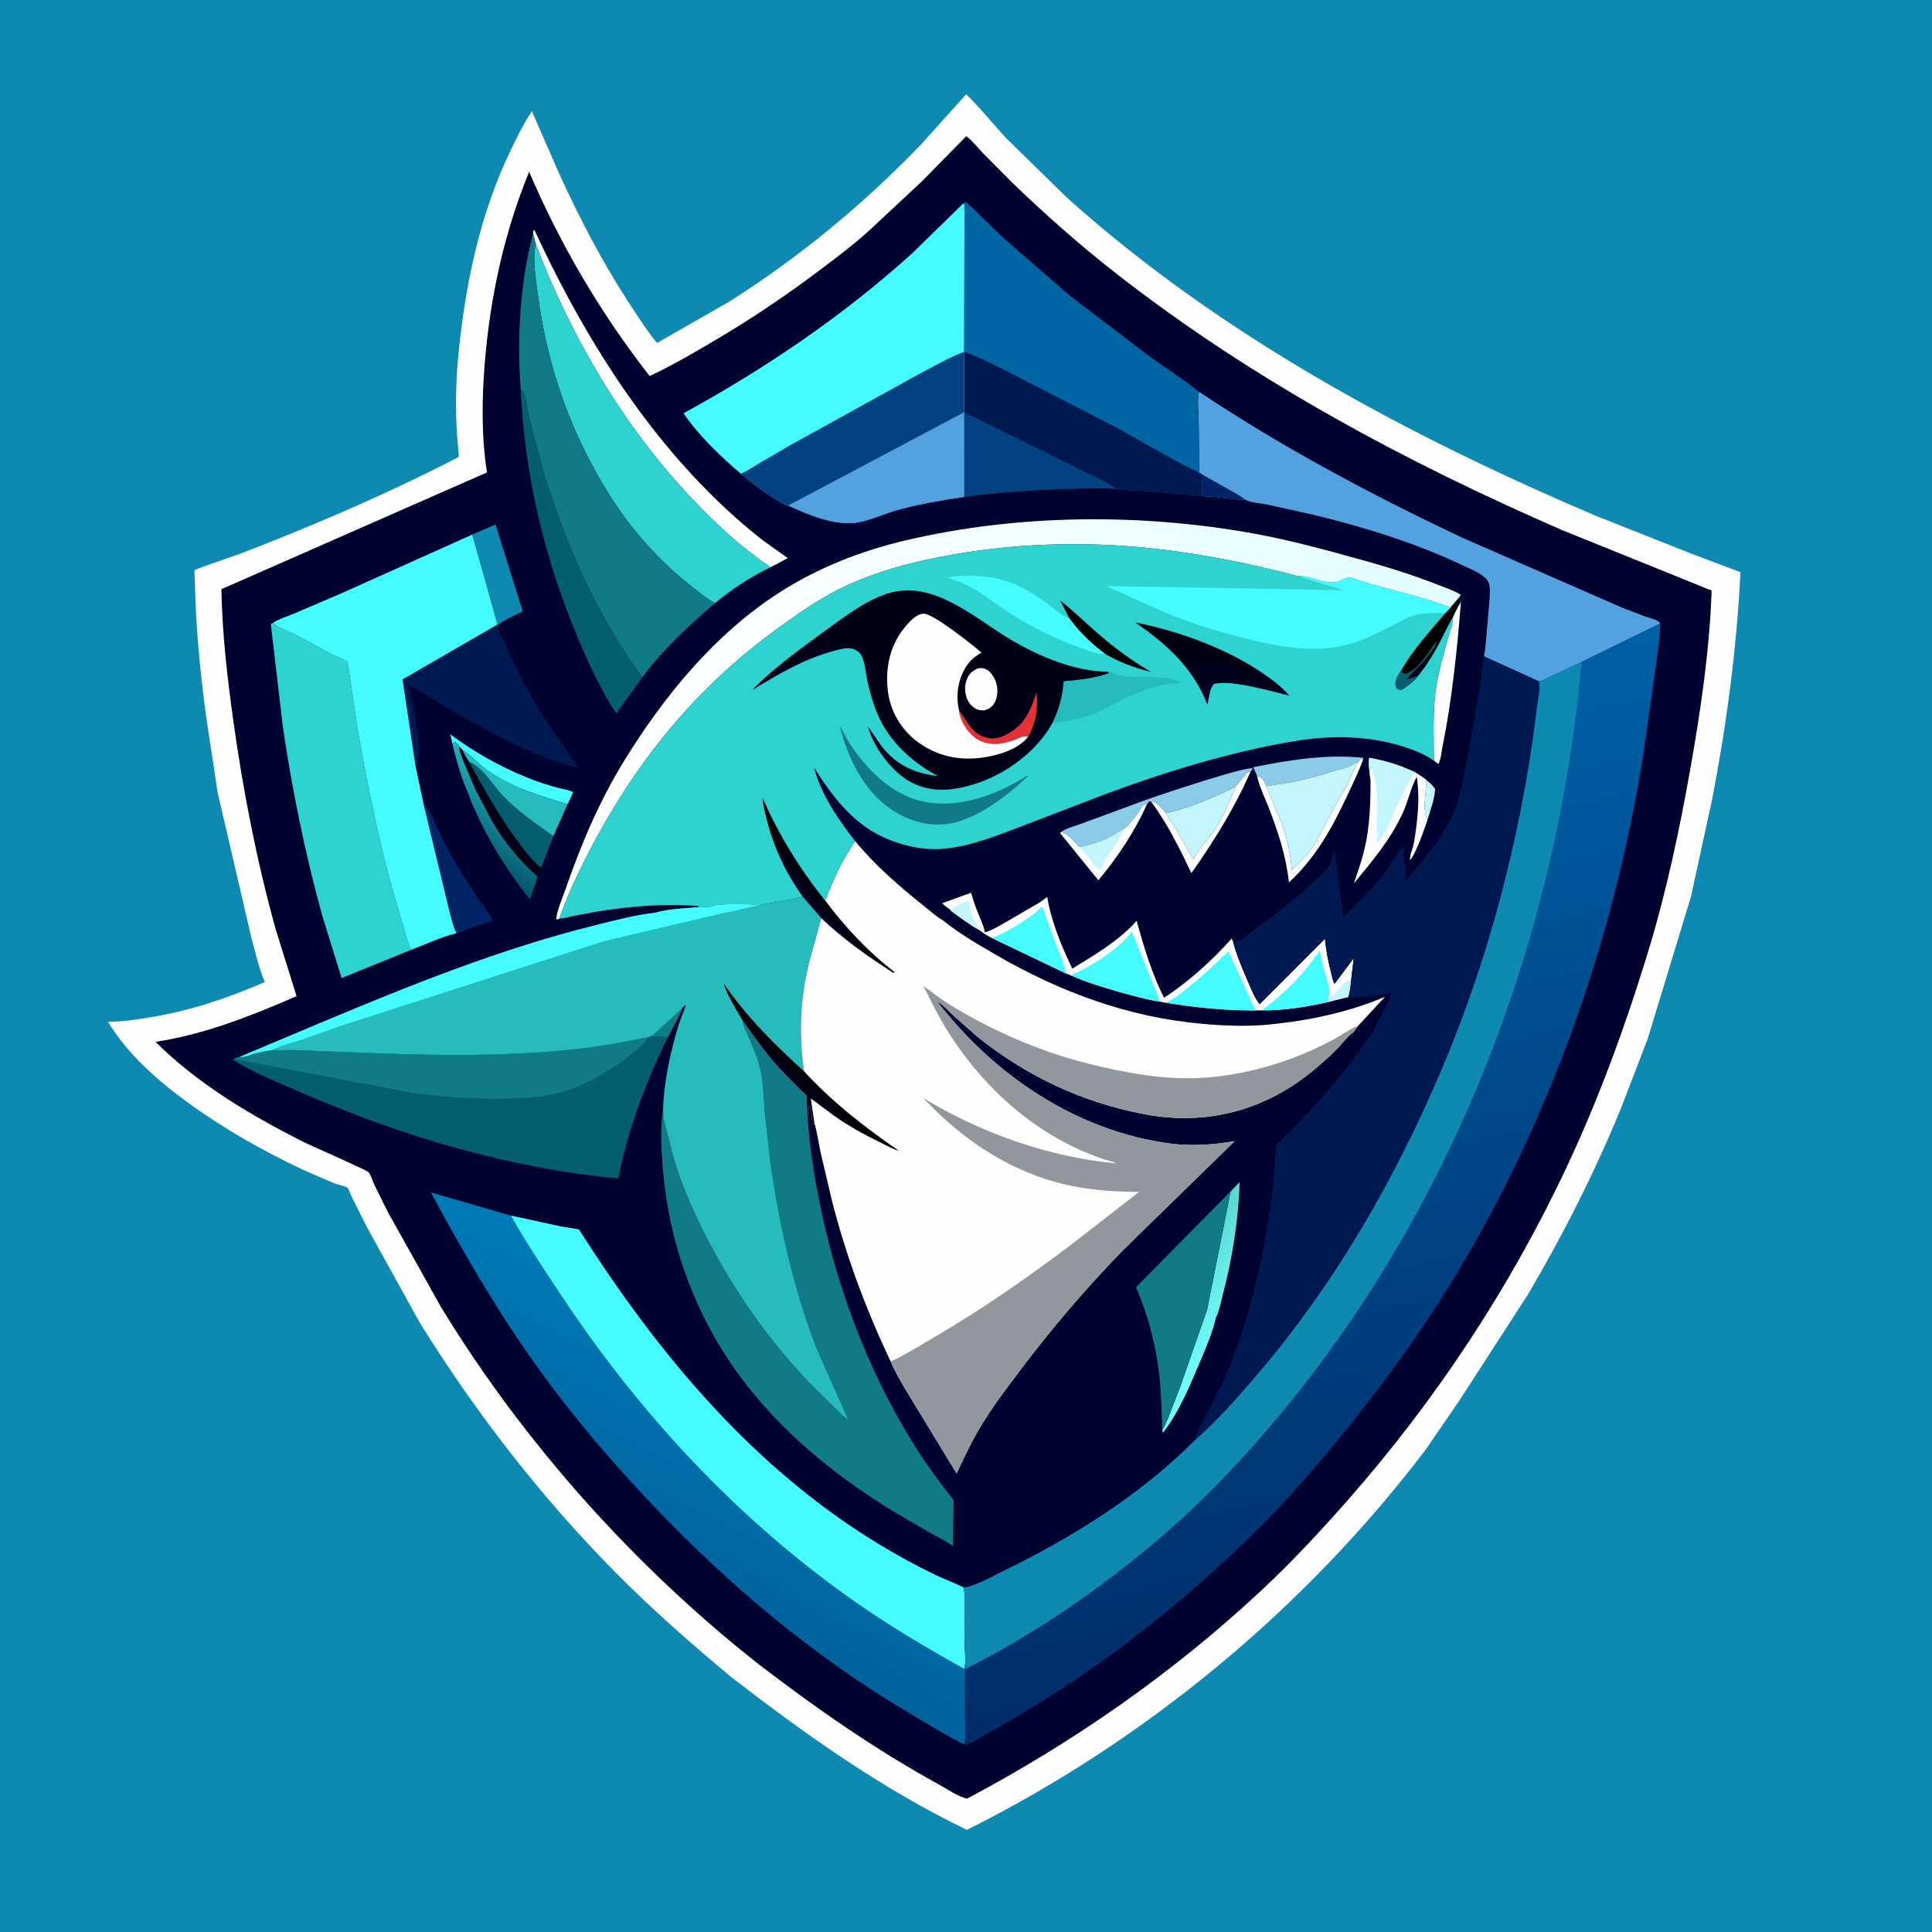 <svg version="1.1" xmlns="http://www.w3.org/2000/svg" style="display: block;" viewBox="0 0 2048 2048" width="1024" height="1024">
<defs>
	<linearGradient id="Gradient1" gradientUnits="userSpaceOnUse" x1="1238.28" y1="1363.66" x2="1305.34" y2="1407.44">
		<stop class="stop0" offset="0" stop-opacity="1" stop-color="rgb(89,214,207)"/>
		<stop class="stop1" offset="1" stop-opacity="1" stop-color="rgb(116,255,255)"/>
	</linearGradient>
	<linearGradient id="Gradient2" gradientUnits="userSpaceOnUse" x1="495.234" y1="909.11" x2="547.471" y2="828.346">
		<stop class="stop0" offset="0" stop-opacity="1" stop-color="rgb(4,82,104)"/>
		<stop class="stop1" offset="1" stop-opacity="1" stop-color="rgb(34,181,188)"/>
	</linearGradient>
	<linearGradient id="Gradient3" gradientUnits="userSpaceOnUse" x1="1489.31" y1="881.163" x2="653.741" y2="695.144">
		<stop class="stop0" offset="0" stop-opacity="1" stop-color="rgb(225,253,255)"/>
		<stop class="stop1" offset="1" stop-opacity="1" stop-color="rgb(255,255,255)"/>
	</linearGradient>
	<linearGradient id="Gradient4" gradientUnits="userSpaceOnUse" x1="680.996" y1="1672.66" x2="806.772" y2="1426.06">
		<stop class="stop0" offset="0" stop-opacity="1" stop-color="rgb(0,98,156)"/>
		<stop class="stop1" offset="1" stop-opacity="1" stop-color="rgb(0,123,183)"/>
	</linearGradient>
	<linearGradient id="Gradient5" gradientUnits="userSpaceOnUse" x1="1501.2" y1="1737.37" x2="1279.8" y2="773.63">
		<stop class="stop0" offset="0" stop-opacity="1" stop-color="rgb(0,45,106)"/>
		<stop class="stop1" offset="1" stop-opacity="1" stop-color="rgb(0,97,166)"/>
	</linearGradient>
	<linearGradient id="Gradient6" gradientUnits="userSpaceOnUse" x1="855.713" y1="1132.79" x2="840.248" y2="1148.27">
		<stop class="stop0" offset="0" stop-opacity="1" stop-color="rgb(0,0,0)"/>
		<stop class="stop1" offset="1" stop-opacity="1" stop-color="rgb(0,0,27)"/>
	</linearGradient>
	<linearGradient id="Gradient7" gradientUnits="userSpaceOnUse" x1="868.864" y1="933.747" x2="851.076" y2="947.74">
		<stop class="stop0" offset="0" stop-opacity="1" stop-color="rgb(0,0,0)"/>
		<stop class="stop1" offset="1" stop-opacity="1" stop-color="rgb(0,1,32)"/>
	</linearGradient>
	<linearGradient id="Gradient8" gradientUnits="userSpaceOnUse" x1="1287.76" y1="669.733" x2="1282.12" y2="740.25">
		<stop class="stop0" offset="0" stop-opacity="1" stop-color="rgb(0,0,13)"/>
		<stop class="stop1" offset="1" stop-opacity="1" stop-color="rgb(1,1,33)"/>
	</linearGradient>
</defs>
<path transform="translate(0,0)" fill="rgb(14,138,178)" d="M -0 -0 L 2048 0 L 2048 2048 L -0 2048 L -0 -0 z"/>
<path transform="translate(0,0)" fill="rgb(254,254,254)" d="M 1024.27 99.902 C 1039.12 114.534 1052.58 131.286 1066.78 146.628 L 1131.47 209.946 C 1294.33 356.044 1492.3 462.05 1692.61 547.15 L 1791.96 586.547 L 1844.96 606.539 C 1840.97 687.576 1830.34 767.345 1815 847 L 1792.55 950.295 L 1746.61 1101.21 L 1717.75 1176.26 C 1689.69 1244.17 1657.1 1308.79 1619.77 1372.05 L 1547.1 1484.45 L 1511.39 1536.51 C 1383.44 1705.08 1214.27 1845.18 1024.96 1939.72 C 934.848 1896.3 854.048 1838.69 775.184 1777.79 C 733.023 1742.65 691.304 1706.11 652.696 1667.09 C 573.624 1587.16 503.968 1497.22 444.785 1401.74 L 388.662 1300.28 L 372.5 1267.95 C 371.609 1266.13 369.667 1260.33 368.341 1259.08 C 366.588 1257.42 357.643 1255.61 354.833 1254.55 L 322.246 1240.52 C 279.487 1220.34 238.915 1197.54 200.587 1169.8 C 167.646 1145.95 135.814 1118.15 114.454 1083.16 C 129.549 1083.04 144.639 1080.83 159.502 1078.36 C 202.477 1071.24 240.919 1058.27 280.742 1041 C 274.495 1026.66 270.914 1009.88 266.643 994.797 L 230.756 840.395 L 218.126 756.922 C 212.086 710.839 207.584 665.51 206.678 619 C 206.641 617.083 205.888 605.014 206.272 604.531 C 207.554 602.915 249.576 588.909 255.167 586.758 C 327.262 559.015 398.063 528.794 467.153 494.189 L 481.978 486.602 C 482.585 486.281 486.004 484.675 486.268 484.314 C 486.702 483.721 484.721 464.943 484.596 463.017 C 482.835 435.79 482.945 408.751 485.433 381.562 C 492.403 305.4 507.916 228.397 541.383 159.159 C 548.194 145.07 555.042 130.86 563.862 117.906 L 592.437 183.438 C 613.903 230.451 637.993 276.958 666.209 320.301 C 675.745 334.95 685.423 350.004 696.404 363.597 L 772.486 320.083 C 846.875 273.135 914.962 216.823 976.014 153.518 L 1024.27 99.902 z"/>
<path transform="translate(0,0)" fill="rgb(0,2,48)" d="M 1024.38 144.312 C 1030.73 149.137 1036.65 156.751 1042.19 162.567 L 1072.05 192.69 C 1108.07 227.48 1145.33 260.385 1184.82 291.176 C 1327.92 402.755 1490.27 490.005 1656.33 562.103 L 1814.4 626.027 C 1812.22 689.214 1802.86 752.692 1791.85 814.856 C 1780.15 880.901 1766.15 946.642 1746.49 1010.83 C 1722.94 1087.71 1695.21 1163.52 1661.09 1236.38 C 1601.18 1364.28 1521.81 1484.53 1428.5 1590.45 C 1399.79 1623.04 1370.25 1654.87 1338.53 1684.58 C 1244.58 1772.57 1138.84 1846.3 1025.25 1906.6 C 1016.12 1904.84 1003.4 1896.09 994.962 1891.46 C 927.252 1854.28 865.481 1811.07 804.227 1764.18 C 672.116 1660.07 555.29 1529.52 467.634 1385.8 L 411.643 1285.71 L 396.773 1255.81 C 395.162 1252.32 393.067 1245.38 390.819 1242.68 C 388.734 1240.18 329.703 1214.61 320.947 1210.16 C 264.686 1181.59 209.917 1149.09 164.819 1104.42 C 217.197 1096.42 266.072 1076.93 314.39 1056 L 292.164 984.842 C 272.238 912.874 257.776 838.859 247.454 764.923 C 240.986 718.596 235.504 671.359 234.69 624.572 L 516.22 500.78 C 510.23 462.744 510.761 422.244 513.953 383.976 C 519.799 313.891 534.348 247.331 560.893 182.083 C 593.838 259.142 637.002 332.688 688.708 398.612 C 713.009 387.243 735.668 373.857 758.742 360.262 C 796.467 338.034 831.943 314.088 866.986 287.835 C 885.223 274.172 903.287 260.607 920.266 245.376 L 977.076 192.417 L 1024.38 144.312 z"/>
<path transform="translate(0,0)" fill="rgb(195,245,253)" d="M 1511.87 826.635 C 1515.12 829.634 1519.46 832.815 1521.37 836.837 C 1520.32 848.219 1516.45 858.409 1513.15 869.257 C 1507.19 857.591 1512.25 839.494 1511.87 826.635 z"/>
<path transform="translate(0,0)" fill="rgb(254,254,254)" d="M 1309.52 833.878 L 1319 822.499 C 1319.57 821.822 1321.62 818.864 1322.35 818.5 C 1323.34 818.006 1324.54 818.199 1325.64 818.048 C 1308.62 856.574 1287.15 891.202 1262.97 925.562 C 1250.3 899.221 1237.98 873.629 1220.39 850.061 C 1221.64 849.769 1222.36 849.213 1223.51 849.916 C 1228.25 852.832 1232.54 857.725 1236.08 862.023 C 1238.81 868.063 1243.09 872.92 1246.45 878.571 L 1265.31 911.135 C 1270.68 899.114 1281.02 889.38 1288.35 878.5 C 1297.07 865.551 1303.82 848.46 1309.52 833.878 z"/>
<path transform="translate(0,0)" fill="rgb(68,252,253)" d="M 479.417 788.124 L 477.422 778.461 C 502.463 797.05 529.789 812.483 558.691 824.204 C 569.279 828.498 579.976 832.006 591 835.006 C 594.271 835.896 605.927 837.928 607.593 839.855 L 601.7 852.423 C 571.693 843.425 542.767 834.822 516.708 816.737 C 507.593 810.411 500.094 801.161 490.964 795.452 L 490.251 795.027 L 486.537 791.066 C 486.357 789.735 484.005 787.914 483.021 786.896 C 481.217 786.774 480.939 787.252 479.417 788.124 z"/>
<path transform="translate(0,0)" fill="rgb(254,254,254)" d="M 1439.87 807.589 L 1442.37 804.403 L 1445 804.951 C 1440.35 818.126 1434 830.876 1428.07 843.521 C 1411.94 877.885 1394.66 909.431 1366.3 935.377 C 1363.47 908.279 1355 882.228 1345.22 856.912 C 1340.99 845.953 1334.94 833.848 1332.49 822.429 C 1335.56 823.063 1337.07 823.84 1338.93 826.5 C 1340.32 828.496 1341.64 831.082 1342.57 833.337 C 1346.77 845.72 1352.73 857.438 1357.39 869.652 C 1363.94 886.826 1368.16 903.863 1369.25 922.21 C 1375.47 916.097 1382.52 910.008 1387.85 903.105 C 1395.92 892.653 1401.23 879.997 1407.55 868.438 L 1427.06 833.5 C 1431.2 825.281 1434.3 816.478 1439.18 808.675 L 1439.87 807.589 z"/>
<path transform="translate(0,0)" fill="rgb(254,254,254)" d="M 1191.16 878.859 C 1196.6 874.005 1201.06 869.009 1205.33 863.084 C 1207.84 859.589 1209.95 855.188 1213 852.224 L 1215.68 852.973 C 1202.36 882.107 1184.86 908.596 1164.29 933.117 L 1123.73 883.056 L 1124.88 881.914 C 1132.21 883.218 1139.28 892.702 1144.44 897.962 C 1154.85 895.659 1164.89 893.062 1174.53 888.351 C 1180 885.674 1184.87 882.023 1190.31 879.28 L 1191.16 878.859 z"/>
<path transform="translate(0,0)" fill="rgb(195,245,253)" d="M 1144.44 897.962 C 1154.85 895.659 1164.89 893.062 1174.53 888.351 C 1180 885.674 1184.87 882.023 1190.31 879.28 L 1191.16 878.859 C 1187.01 890.636 1177.88 900.789 1171.51 911.443 C 1169.62 914.607 1168.51 919.332 1166 921.791 C 1162.2 920.506 1159.55 916.151 1157.05 913.152 C 1152.86 908.137 1148.13 903.348 1144.44 897.962 z"/>
<path transform="translate(0,0)" fill="rgb(140,203,232)" d="M 1332.49 822.429 L 1328.59 813.283 C 1366.85 805.546 1405.82 799.303 1444.96 803.25 L 1445 804.951 L 1442.37 804.403 L 1439.87 807.589 L 1438.78 807.976 C 1435.91 809.025 1434.51 810.241 1432 811.678 C 1428.03 813.95 1421.38 815.127 1416.93 816.465 C 1401.88 820.99 1386.86 825.719 1371.43 828.788 L 1342.57 833.337 C 1341.64 831.082 1340.32 828.496 1338.93 826.5 C 1337.07 823.84 1335.56 823.063 1332.49 822.429 z"/>
<path transform="translate(0,0)" fill="rgb(254,254,254)" d="M 1548.69 637.937 C 1544.55 689.271 1539.27 741.292 1529.07 791.783 C 1528.01 797.067 1527.43 805.21 1524.82 809.882 L 1520.02 806.404 C 1519.99 780.247 1518.41 752.27 1522.69 726.462 C 1525.55 709.246 1530.6 692.48 1535.09 675.64 C 1536.99 668.519 1540.18 661.882 1539.95 654.38 C 1542.61 648.69 1545.2 643.182 1548.69 637.937 z"/>
<path transform="translate(0,0)" fill="rgb(37,188,187)" d="M 490.251 795.027 L 490.964 795.452 C 500.094 801.161 507.593 810.411 516.708 816.737 C 542.767 834.822 571.693 843.425 601.7 852.423 L 586.509 886.464 C 567.067 872.522 548.503 860.088 531.965 842.5 C 521.325 831.184 512.231 813.964 497.417 807.793 C 494.625 803.621 492.256 799.665 490.251 795.027 z"/>
<path transform="translate(0,0)" fill="rgb(5,94,109)" d="M 497.417 807.793 C 512.231 813.964 521.325 831.184 531.965 842.5 C 548.503 860.088 567.067 872.522 586.509 886.464 L 573.694 919.857 C 564.21 912.666 556.855 902.416 549.789 892.962 C 529.798 866.216 513.447 837.026 497.417 807.793 z"/>
<path transform="translate(0,0)" fill="rgb(195,245,253)" d="M 1236.08 862.023 C 1261.43 855.804 1286.27 845.681 1309.52 833.878 C 1303.82 848.46 1297.07 865.551 1288.35 878.5 C 1281.02 889.38 1270.68 899.114 1265.31 911.135 L 1246.45 878.571 C 1243.09 872.92 1238.81 868.063 1236.08 862.023 z"/>
<path transform="translate(0,0)" fill="rgb(14,138,178)" d="M 500.612 566.698 L 525.26 555.978 L 554.092 648.072 C 545.371 652.36 535.982 656.483 527.993 662.035 L 527.331 662.018 L 500.612 566.698 z"/>
<path transform="translate(0,0)" fill="url(#Gradient1)" d="M 1304.51 1262.93 L 1314.06 1253.09 C 1312.82 1294.02 1306.15 1334.87 1295.7 1374.43 C 1293.85 1381.44 1292.38 1390.23 1288.93 1396.63 C 1285.46 1412.71 1277.8 1430.14 1271.36 1445.28 C 1260.63 1470.47 1249.67 1497.14 1232.73 1518.83 C 1232.48 1517.83 1232.24 1516.88 1232.12 1515.86 C 1234.79 1511.99 1236.77 1506.55 1238.64 1502.21 L 1250.83 1470.69 L 1279.6 1388.21 L 1304.51 1262.93 z"/>
<path transform="translate(0,0)" fill="rgb(0,36,102)" d="M 449.397 854.232 C 455.539 857.038 458.116 866.159 460.791 872.023 L 472.151 895.217 C 486.814 923.883 504.524 949.136 522.767 975.492 L 483.926 989.214 C 480.238 982.778 478.382 972.756 476.281 965.585 L 449.397 854.232 z"/>
<path transform="translate(0,0)" fill="url(#Gradient2)" d="M 479.417 788.124 C 480.939 787.252 481.217 786.774 483.021 786.896 C 484.005 787.914 486.357 789.735 486.537 791.066 L 490.251 795.027 C 492.256 799.665 494.625 803.621 497.417 807.793 C 513.447 837.026 529.798 866.216 549.789 892.962 C 556.855 902.416 564.21 912.666 573.694 919.857 C 572.068 923.148 571.548 926.11 567.943 927.356 L 569.585 929.413 C 567.828 937.496 564.255 945.538 561.632 953.42 C 541.644 927.83 524.295 901.762 510.072 872.516 C 505.244 862.591 500.144 852.342 496.665 841.858 C 488.854 825.083 484.064 805.992 479.417 788.124 z"/>
<path transform="translate(0,0)" fill="rgb(0,0,22)" d="M 486.537 791.066 L 490.251 795.027 C 492.256 799.665 494.625 803.621 497.417 807.793 C 513.447 837.026 529.798 866.216 549.789 892.962 C 556.855 902.416 564.21 912.666 573.694 919.857 C 572.068 923.148 571.548 926.11 567.943 927.356 C 549.645 911.351 533.974 891.54 521.643 870.613 L 504.608 838.385 L 491.753 808.274 C 489.567 802.702 486.933 797.105 486.537 791.066 z"/>
<path transform="translate(0,0)" fill="rgb(140,203,232)" d="M 1215.79 847.52 C 1231.16 842.062 1320.9 812.066 1328.15 814.5 L 1325.64 818.048 C 1324.54 818.199 1323.34 818.006 1322.35 818.5 C 1321.62 818.864 1319.57 821.822 1319 822.499 L 1309.52 833.878 C 1286.27 845.681 1261.43 855.804 1236.08 862.023 C 1232.54 857.725 1228.25 852.832 1223.51 849.916 C 1222.36 849.213 1221.64 849.769 1220.39 850.061 C 1219.23 849.586 1220.02 849.864 1217.95 849.477 L 1215.68 852.973 L 1213 852.224 C 1209.95 855.188 1207.84 859.589 1205.33 863.084 C 1201.06 869.009 1196.6 874.005 1191.16 878.859 L 1190.31 879.28 C 1184.87 882.023 1180 885.674 1174.53 888.351 C 1164.89 893.062 1154.85 895.659 1144.44 897.962 C 1139.28 892.702 1132.21 883.218 1124.88 881.914 C 1129.24 878.209 1139.77 875.634 1145.43 873.457 L 1215.79 847.52 z"/>
<path transform="translate(0,0)" fill="rgb(254,254,254)" d="M 1452.87 827.152 C 1452.15 822.991 1450.09 806.521 1451.59 803.387 C 1468.5 806.272 1485.58 811.522 1500.96 819.162 C 1504.73 821.522 1508.42 823.807 1511.87 826.635 C 1512.25 839.494 1507.19 857.591 1513.15 869.257 C 1509.14 880.594 1505.34 892.328 1499.94 903.089 C 1498.49 905.968 1496.99 909.753 1494.39 911.693 L 1495.43 904.751 C 1498.65 897.334 1499.84 887.634 1500.92 879.604 C 1503.48 860.534 1504.68 842.527 1501.87 823.357 C 1495.38 835.199 1492.64 849.62 1486.9 862 C 1473.78 890.277 1454.8 912.667 1435.18 936.44 C 1440.62 920.634 1445.76 905.581 1448.7 889 C 1452.33 868.6 1452.79 847.811 1452.87 827.152 z"/>
<path transform="translate(0,0)" fill="rgb(195,245,253)" d="M 1452.87 827.152 C 1452.15 822.991 1450.09 806.521 1451.59 803.387 C 1468.5 806.272 1485.58 811.522 1500.96 819.162 L 1500.13 819.857 C 1494.38 824.928 1491.55 832.126 1488.38 838.937 L 1478.54 859.639 C 1473.73 870.631 1468.88 885.702 1459.07 893.215 L 1460.12 885.362 C 1460.34 883.754 1460.27 884.179 1459.83 882.53 C 1458.58 877.844 1459.9 870.702 1460.02 865.75 C 1460.43 848.766 1460.01 831.672 1454.5 815.439 L 1453.08 815.224 C 1452.76 819.195 1453.52 823.226 1452.87 827.152 z"/>
<path transform="translate(0,0)" fill="rgb(195,245,253)" d="M 1342.57 833.337 L 1371.43 828.788 C 1386.86 825.719 1401.88 820.99 1416.93 816.465 C 1421.38 815.127 1428.03 813.95 1432 811.678 C 1434.51 810.241 1435.91 809.025 1438.78 807.976 L 1439.87 807.589 L 1439.18 808.675 C 1434.3 816.478 1431.2 825.281 1427.06 833.5 L 1407.55 868.438 C 1401.23 879.997 1395.92 892.653 1387.85 903.105 C 1382.52 910.008 1375.47 916.097 1369.25 922.21 C 1368.16 903.863 1363.94 886.826 1357.39 869.652 C 1352.73 857.438 1346.77 845.72 1342.57 833.337 z"/>
<path transform="translate(0,0)" fill="rgb(254,254,254)" d="M 565.067 247.396 L 565.528 244.5 L 566.653 244.155 C 623.596 367.051 700.329 487.478 807.873 572.212 L 835.067 591.657 L 816.879 601.26 C 785.97 580.41 759.461 555.941 733.845 528.904 C 661.141 452.167 605.467 357.328 567.911 258.787 L 565.067 247.396 z"/>
<path transform="translate(0,0)" fill="rgb(5,94,109)" d="M 551.932 412.204 C 553.659 413.872 555.364 415.541 555.992 417.934 C 558.42 427.183 559.738 436.921 561.82 446.278 L 577.404 504.717 C 601.387 580.581 633.495 653.705 680.974 717.909 L 653.374 756.288 C 637.921 732.973 625.952 707.34 614.914 681.703 C 577.966 595.889 556.209 505.62 551.932 412.204 z"/>
<path transform="translate(0,0)" fill="rgb(17,122,135)" d="M 1232.12 1515.86 C 1231.28 1497.11 1231.19 1478.54 1229.16 1459.84 C 1225.62 1427.19 1217.39 1394.65 1204.14 1364.59 L 1304.51 1262.93 L 1279.6 1388.21 L 1250.83 1470.69 L 1238.64 1502.21 C 1236.77 1506.55 1234.79 1511.99 1232.12 1515.86 z"/>
<path transform="translate(0,0)" fill="rgb(0,26,81)" d="M 527.331 662.018 L 527.993 662.035 L 527.942 663.5 C 527.933 669.017 533.663 678.277 536.015 683.508 C 548.484 711.228 561.962 737.935 578.546 763.469 C 589.612 780.506 602.609 796.785 612.867 814.242 C 546.853 796.708 491.471 759.853 433.202 725.803 C 436.075 741.444 448.835 798.693 442.277 809.183 C 441.723 810.069 441.15 810.724 440.369 811.398 L 426.686 720.192 L 527.331 662.018 z"/>
<path transform="translate(0,0)" fill="rgb(254,254,254)" d="M 1007.81 964.736 C 1004.63 962.437 1001.52 960.213 998.668 957.503 L 1029.34 946.353 C 1031.41 953.1 1033.47 959.806 1036.11 966.356 C 1038.98 973.473 1042.59 980.788 1044.05 988.332 L 1044.9 988.05 C 1053.03 985.522 1060.52 980.714 1067.92 976.543 L 1102.45 956.408 L 1109.52 951.193 L 1110.23 951.397 C 1114.48 977.111 1125.36 1003.43 1136.7 1026.76 C 1159.87 1012.63 1187.04 996.652 1204.9 976.062 C 1212.4 1003.25 1221.04 1032.58 1234 1057.69 C 1260.23 1040.47 1284.61 1018.39 1305.5 995.084 C 1306.5 996.52 1306.81 997.073 1307.24 998.837 C 1311.11 1013.17 1317.09 1027.21 1323.01 1040.81 C 1326.4 1048.61 1329.97 1057.8 1335.22 1064.52 L 1404.49 995.106 C 1405.66 1007.61 1408.15 1019.99 1411.27 1032.14 C 1412.16 1035.58 1412.77 1039.92 1414.62 1042.95 L 1435.01 1015.68 L 1432.25 1039.21 C 1431.55 1045.1 1431.08 1051.06 1429.4 1056.77 L 1407.22 1062.27 C 1385.15 1067.33 1360.67 1071.22 1337.97 1071.03 L 1331.05 1071.06 C 1297.91 1071.2 1266.66 1067.96 1234 1062.58 L 1229.92 1061.82 C 1214.18 1059.28 1198.6 1054.95 1183.29 1050.52 C 1166.94 1045.8 1150.58 1040.81 1135.02 1033.86 L 1130.07 1031.93 L 1051.89 994.5 C 1048.55 992.943 1045.57 991.257 1042.54 989.166 L 1037.94 985.733 C 1027.5 980.232 1017.6 972.224 1007.93 965.392 L 1007.81 964.736 z"/>
<path transform="translate(0,0)" fill="rgb(195,245,253)" d="M 1408.61 1057.16 C 1412.47 1058.41 1423.26 1042.44 1427.16 1040.25 C 1428.22 1039.65 1430.95 1039.47 1432.25 1039.21 C 1431.55 1045.1 1431.08 1051.06 1429.4 1056.77 L 1407.22 1062.27 L 1408.61 1057.16 z"/>
<path transform="translate(0,0)" fill="rgb(195,245,253)" d="M 1007.81 964.736 C 1011.6 959.763 1021.29 957.201 1027.04 954.461 C 1027.97 961.247 1028.87 967.709 1031.91 973.949 C 1033.85 977.913 1036.66 981.498 1037.94 985.733 C 1027.5 980.232 1017.6 972.224 1007.93 965.392 L 1007.81 964.736 z"/>
<path transform="translate(0,0)" fill="rgb(68,252,253)" d="M 1337.97 1071.03 C 1339.36 1069.33 1341.74 1067.85 1343.49 1066.5 C 1363.03 1051.43 1384.08 1030.02 1397.83 1009.33 L 1398.83 1007.81 L 1404.25 1030.87 C 1407.02 1040.55 1410.75 1046.79 1408.61 1057.16 L 1407.22 1062.27 C 1385.15 1067.33 1360.67 1071.22 1337.97 1071.03 z"/>
<path transform="translate(0,0)" fill="rgb(68,252,253)" d="M 1104.75 960.814 L 1119.5 1001.19 C 1123.36 1010.9 1128.51 1021.61 1130.07 1031.93 L 1051.89 994.5 C 1069.72 986.424 1090.88 974.708 1104.75 960.814 z"/>
<path transform="translate(0,0)" fill="rgb(68,252,253)" d="M 1234 1062.58 L 1235.76 1062.36 C 1247 1060.68 1292.47 1018.36 1302.21 1008.37 L 1331.05 1071.06 C 1297.91 1071.2 1266.66 1067.96 1234 1062.58 z"/>
<path transform="translate(0,0)" fill="rgb(68,252,253)" d="M 1135.02 1033.86 C 1158.15 1023.79 1183.94 1007.23 1200 987.696 L 1229.92 1061.82 C 1214.18 1059.28 1198.6 1054.95 1183.29 1050.52 C 1166.94 1045.8 1150.58 1040.81 1135.02 1033.86 z"/>
<path transform="translate(0,0)" fill="rgb(46,211,208)" d="M 567.911 258.787 C 605.467 357.328 661.141 452.167 733.845 528.904 C 759.461 555.941 785.97 580.41 816.879 601.26 C 796.109 611.213 775.418 624.715 757.813 639.511 C 748.565 633.972 739.888 626.941 731.433 620.255 C 699.772 595.219 671.04 563.45 649.193 529.55 C 606.167 462.79 580.277 390.365 570.069 311.721 C 567.944 295.355 564.338 275.193 567.911 258.787 z"/>
<path transform="translate(0,0)" fill="rgb(17,122,135)" d="M 565.067 247.396 L 567.911 258.787 C 564.338 275.193 567.944 295.355 570.069 311.721 C 580.277 390.365 606.167 462.79 649.193 529.55 C 671.04 563.45 699.772 595.219 731.433 620.255 C 739.888 626.941 748.565 633.972 757.813 639.511 C 730.092 663.244 702.656 688.351 680.974 717.909 C 633.495 653.705 601.387 580.581 577.404 504.717 L 561.82 446.278 C 559.738 436.921 558.42 427.183 555.992 417.934 C 555.364 415.541 553.659 413.872 551.932 412.204 C 547.864 358.472 551.313 299.54 565.067 247.396 z"/>
<path transform="translate(0,0)" fill="rgb(46,211,208)" d="M 435.889 1006.82 L 362.124 1036.82 L 341.556 970.329 C 323.446 905.003 309.84 837.962 299.921 770.921 L 287.061 661.5 L 289.849 659.965 L 290.377 660.872 C 293.811 665.335 306.463 669.227 311.836 672.062 L 353.163 694.417 C 356.387 696.047 365.848 699.18 367.975 701.495 C 369.09 702.709 377.829 765.61 379.109 773.063 C 390.981 842.182 405.891 912.594 426.847 979.541 C 429.483 987.963 431.723 999.23 435.889 1006.82 z"/>
<path transform="translate(0,0)" fill="url(#Gradient3)" d="M 592.903 973.836 C 590.913 974.683 592.026 974.402 589.526 974.5 C 590.725 964.238 595.854 952.986 599.244 943.208 C 615.906 895.153 635.092 849.583 661.824 806.188 C 704.015 737.696 757.871 671.944 826.157 628.13 C 867.355 601.698 912.654 583.997 960.163 572.791 C 1078.66 544.84 1209.71 543.884 1329.34 565.643 C 1367.61 572.605 1405.69 582.994 1443.16 593.412 C 1470.27 600.95 1497.09 609.255 1523.3 619.531 C 1531.61 622.789 1540.93 625.814 1548.5 630.484 L 1546.76 633.325 L 1537.57 644.079 C 1510.63 633.59 1481.52 627.307 1453.75 619.282 L 1436 613.86 C 1434.8 613.509 1431.12 612.025 1429.95 612.155 C 1426.52 612.535 1419.71 616.262 1415.94 617.508 C 1412.12 616.345 1409.85 617.849 1406.41 617.046 C 1404.01 616.484 1405.24 616.575 1403.47 616.402 C 1401.72 616.232 1400.68 616.182 1399 615.51 L 1397.34 614.826 C 1395.57 614.322 1393.77 614.14 1392 613.51 L 1390.34 612.826 L 1388.5 612.51 C 1387.36 612.246 1386.37 611.781 1385.19 611.556 L 1383.67 611.292 C 1380.86 610.751 1378.8 610.615 1375.97 610.768 C 1321.15 596.277 1264.02 585.087 1207.5 579.991 C 1137.84 573.71 1066.08 576.815 997.417 590.222 C 953.625 598.773 911.744 610.954 872.936 633.568 C 856.151 643.349 840.297 654.623 824.575 666.004 C 742.709 725.265 680.598 799.04 632.562 887.541 C 617.609 915.089 603.425 943.882 592.982 973.484 L 592.903 973.836 z"/>
<path transform="translate(0,0)" fill="rgb(83,161,222)" d="M 1271.03 415.296 C 1359.47 474.274 1452.41 523.695 1548.35 569.216 L 1719.47 644.145 L 1744.62 653.728 C 1748.45 655.081 1754.3 656.336 1757.62 658.4 C 1758.71 659.082 1759.25 659.883 1759.84 660.964 L 1676.39 701.792 L 1643.1 717.42 C 1639.75 718.992 1634.76 722.267 1631.11 722.173 L 1572.97 695.72 C 1574.55 689.226 1574.83 681.858 1575.57 675.159 L 1579.02 634.78 C 1579.22 629.722 1580.01 622.218 1577.91 617.506 C 1573.99 608.742 1558.81 603.289 1550.62 599.384 C 1500.1 575.303 1444.46 558.203 1390.15 545.223 L 1343.33 534.84 C 1336.39 533.419 1327.36 533.126 1321.01 530.119 L 1319.56 529.388 C 1315.24 530.128 1310.5 529.223 1306.14 528.802 C 1296.08 527.829 1286.06 526.26 1275.96 526.018 L 1274.13 524 L 1274.53 503.081 L 1271.37 501.157 L 1270.62 446.219 C 1270.5 436.896 1268.82 424.227 1271.03 415.296 z"/>
<path transform="translate(0,0)" fill="rgb(0,36,102)" d="M 1274.53 503.081 L 1302.61 518.92 C 1308.24 522.096 1314.58 525.244 1319.56 529.388 C 1315.24 530.128 1310.5 529.223 1306.14 528.802 C 1296.08 527.829 1286.06 526.26 1275.96 526.018 L 1274.13 524 L 1274.53 503.081 z"/>
<path transform="translate(0,0)" fill="rgb(68,252,253)" d="M 289.849 659.965 C 295.829 656.022 304.714 653.365 311.378 650.524 L 360.43 629.601 L 500.612 566.698 L 527.331 662.018 L 426.686 720.192 L 440.369 811.398 L 449.397 854.232 L 476.281 965.585 C 478.382 972.756 480.238 982.778 483.926 989.214 C 467.719 993.219 451.537 1000.88 435.889 1006.82 C 431.723 999.23 429.483 987.963 426.847 979.541 C 405.891 912.594 390.981 842.182 379.109 773.063 C 377.829 765.61 369.09 702.709 367.975 701.495 C 365.848 699.18 356.387 696.047 353.163 694.417 L 311.836 672.062 C 306.463 669.227 293.811 665.335 290.377 660.872 L 289.849 659.965 z"/>
<path transform="translate(0,0)" fill="rgb(5,94,109)" d="M 691.344 1097.9 L 707.921 1099.25 C 684.992 1146.64 665.492 1197.41 655.453 1249.23 C 539.376 1238.36 426.876 1204.65 320.163 1158.46 C 295.291 1147.7 270.079 1137.36 246.708 1123.51 L 248.837 1122.03 C 250.52 1121.26 252.208 1120.89 253.995 1120.42 C 259.067 1121.1 265.519 1117.81 270.5 1116.55 C 276.542 1115.03 282.664 1113.96 288.825 1113.05 C 296.078 1113.68 303.697 1112.97 311.008 1113.1 L 360.432 1115 C 444.438 1118.57 529.722 1121.28 613.458 1111.79 C 638.264 1108.98 662.791 1104.44 687.232 1099.42 L 691.344 1097.9 z"/>
<path transform="translate(0,0)" fill="rgb(17,122,135)" d="M 288.825 1113.05 C 296.078 1113.68 303.697 1112.97 311.008 1113.1 L 360.432 1115 C 444.438 1118.57 529.722 1121.28 613.458 1111.79 C 638.264 1108.98 662.791 1104.44 687.232 1099.42 C 681.847 1108 672.036 1115.76 663.955 1121.78 C 643.781 1136.82 619.887 1150.57 595.604 1157.61 C 577.192 1162.94 557.519 1164 538.461 1164.5 C 503.892 1165.39 469.706 1162.85 435.481 1158.12 L 252.5 1123.46 C 250.719 1123.07 250.215 1123.26 248.837 1122.03 C 250.52 1121.26 252.208 1120.89 253.995 1120.42 C 259.067 1121.1 265.519 1117.81 270.5 1116.55 C 276.542 1115.03 282.664 1113.96 288.825 1113.05 z"/>
<path transform="translate(0,0)" fill="rgb(17,122,135)" d="M 787.378 1082.13 C 801.694 1101.78 814.688 1120.86 831.84 1138.36 L 849.92 1156.6 C 851.02 1157.7 854.498 1160.43 854.894 1161.58 C 855.33 1162.85 855.125 1166.11 855.2 1167.58 L 856.027 1183.52 C 858.221 1217.42 863.641 1250.33 870.647 1283.54 C 889.853 1374.58 925.64 1465.61 976.664 1543.55 C 987.225 1559.68 999.018 1574.96 1010.83 1590.18 L 1010.14 1638.75 C 1002.7 1633.52 993.993 1629.36 986.033 1624.91 L 946.63 1601.92 C 884.594 1563.97 826.846 1516.73 783.64 1457.84 C 736.249 1393.25 708.69 1316.58 702.486 1236.93 C 700.915 1216.76 699.808 1195.92 702.895 1175.85 L 703.182 1183.37 C 703.977 1190.82 707.222 1199.79 708.926 1207.34 C 717.916 1247.14 734.008 1283.76 753.116 1319.65 C 784.947 1379.43 824.377 1433.66 873.06 1480.81 C 881.723 1489.2 890.159 1498.13 899.536 1505.72 L 865.542 1428.93 C 841.315 1366.52 826.288 1298.78 816.738 1232.61 L 810.776 1179.86 C 809.733 1166.6 809.503 1153.04 807.356 1139.9 C 805.163 1126.49 799.576 1113.31 794.359 1100.82 C 791.902 1094.94 788.403 1089.64 787.515 1083.25 L 787.378 1082.13 z"/>
<path transform="translate(0,0)" fill="rgb(0,102,163)" d="M 1020.94 215.804 L 1023 213.886 C 1028.36 216.943 1032.91 222.482 1037.31 226.837 L 1062.42 251.185 L 1134.18 313.49 L 1218.33 377.659 C 1235.8 390.143 1254.24 401.929 1271.03 415.296 C 1268.82 424.227 1270.5 436.896 1270.62 446.219 L 1271.37 501.157 L 1274.53 503.081 L 1274.13 524 L 1275.96 526.018 C 1270.26 524.909 1264.2 524.865 1258.42 524.251 L 1209.9 520.276 C 1201.07 519.748 1191.79 519.873 1183.13 518.005 C 1165.28 517.092 1147.36 517.788 1129.5 518.277 C 1093.67 519.259 1057.56 521.877 1022.02 526.602 L 1022 437.005 L 1021.96 372.957 L 1022.46 217.054 L 1020.94 215.804 z"/>
<path transform="translate(0,0)" fill="rgb(0,26,81)" d="M 1021.96 372.957 C 1044.39 380.642 1066.98 393.483 1088.19 404.173 L 1184.61 453.763 C 1213.33 469.456 1241.89 487.018 1271.37 501.157 L 1274.53 503.081 L 1274.13 524 L 1275.96 526.018 C 1270.26 524.909 1264.2 524.865 1258.42 524.251 L 1209.9 520.276 C 1201.07 519.748 1191.79 519.873 1183.13 518.005 C 1165.28 517.092 1147.36 517.788 1129.5 518.277 C 1093.67 519.259 1057.56 521.877 1022.02 526.602 L 1022 437.005 L 1021.96 372.957 z"/>
<path transform="translate(0,0)" fill="rgb(2,66,129)" d="M 1022 437.005 L 1066.37 458.76 L 1147.66 499.191 C 1158.86 505.018 1173.25 510.315 1183.13 518.005 C 1165.28 517.092 1147.36 517.788 1129.5 518.277 C 1093.67 519.259 1057.56 521.877 1022.02 526.602 L 1022 437.005 z"/>
<path transform="translate(0,0)" fill="rgb(68,252,253)" d="M 1020.94 215.804 L 1022.46 217.054 L 1021.96 372.957 L 1022 437.005 L 1022.02 526.602 C 998.376 530.36 975.136 534.036 951.996 540.432 C 938.599 544.134 924.804 550.578 911.377 553.442 C 887.33 558.571 856.837 545.835 835.553 535.858 C 831.7 535.154 827.249 532.126 823.858 530.149 C 810.104 522.133 797.644 512.274 785.4 502.159 C 763.817 483.942 740.549 461.527 724.58 438.084 C 812.079 390.107 893.801 334.831 967.846 267.698 L 1020.94 215.804 z"/>
<path transform="translate(0,0)" fill="rgb(2,66,129)" d="M 785.4 502.159 C 791.507 499.525 797.332 495.512 803.09 492.137 L 837.026 472.267 L 973.526 396.873 C 989.247 388.784 1005.46 379.089 1021.96 372.957 L 1022 437.005 L 1022.02 526.602 C 998.376 530.36 975.136 534.036 951.996 540.432 C 938.599 544.134 924.804 550.578 911.377 553.442 C 887.33 558.571 856.837 545.835 835.553 535.858 C 831.7 535.154 827.249 532.126 823.858 530.149 C 810.104 522.133 797.644 512.274 785.4 502.159 z"/>
<path transform="translate(0,0)" fill="rgb(83,161,222)" d="M 1022 437.005 L 1022.02 526.602 C 998.376 530.36 975.136 534.036 951.996 540.432 C 938.599 544.134 924.804 550.578 911.377 553.442 C 887.33 558.571 856.837 545.835 835.553 535.858 L 1022 437.005 z"/>
<path transform="translate(0,0)" fill="rgb(0,26,81)" d="M 1572.97 695.72 L 1631.11 722.173 C 1633.76 726.949 1630.13 742.842 1629.43 748.747 C 1620.31 826.647 1604.22 905.191 1582.53 980.533 C 1558.64 1063.53 1527.04 1143.05 1488.24 1220.14 C 1445.97 1304.12 1395.5 1383.44 1334.43 1455.13 C 1313.09 1480.18 1291.16 1505.28 1266.38 1527.02 L 1266.91 1524.95 C 1268.7 1517.42 1273.35 1510.36 1276.89 1503.5 L 1295.53 1466.35 C 1311.43 1431.98 1322.39 1397.36 1331.2 1360.57 C 1339.46 1326.08 1345.58 1290.94 1349.61 1255.71 L 1352.35 1223.81 C 1352.5 1221.54 1352.16 1215.3 1353.04 1213.46 C 1353.87 1211.71 1357.99 1208.63 1359.49 1207.15 L 1381.02 1185.47 C 1404.93 1160.81 1428.16 1132.83 1447.57 1104.51 C 1452.15 1097.82 1457.93 1090.74 1460.65 1083.08 C 1466.63 1073.96 1471.69 1062.43 1475.59 1052.25 C 1461.03 1054.51 1445.09 1057.99 1430.3 1056.85 L 1429.4 1056.77 C 1431.08 1051.06 1431.55 1045.1 1432.25 1039.21 L 1435.01 1015.68 L 1414.62 1042.95 C 1412.77 1039.92 1412.16 1035.58 1411.27 1032.14 C 1408.15 1019.99 1405.66 1007.61 1404.49 995.106 L 1335.22 1064.52 C 1329.97 1057.8 1326.4 1048.61 1323.01 1040.81 C 1317.09 1027.21 1311.11 1013.17 1307.24 998.837 C 1309.49 998.631 1311.08 998.544 1313.1 997.437 C 1319.82 993.759 1326.48 987.819 1332.67 983.253 C 1353.58 967.838 1374.64 951.769 1393.54 933.935 C 1398.26 929.481 1404.22 924.738 1407.91 919.422 C 1411.3 914.542 1412.8 905.913 1414.37 900.091 L 1423.98 972.993 C 1436.06 958.588 1450.61 946.766 1462.61 932.218 C 1468.62 924.927 1473.7 916.762 1478.87 908.862 C 1481.17 905.341 1483.55 900.511 1486.93 898.069 L 1488.14 899.837 C 1487.69 906.082 1486.93 914.284 1490.5 919.382 C 1489.32 924.582 1489.01 929.621 1488.73 934.919 C 1495.16 928.758 1500.48 921.076 1506.26 914.285 C 1521.84 895.976 1536.91 874.5 1544.53 851.472 C 1550.06 834.749 1552.61 816.674 1556.14 799.425 L 1569.09 728.156 C 1570.62 717.688 1570.94 706.944 1572.8 696.575 L 1572.97 695.72 z"/>
<path transform="translate(0,0)" fill="url(#Gradient4)" d="M 1021.99 1849.04 C 1002.22 1839.37 983.269 1827.49 964.345 1816.26 C 862.511 1755.82 773.262 1680.98 691.804 1595.27 C 650.217 1551.51 610.481 1505.36 574.961 1456.5 C 530.41 1395.22 492.594 1330.71 456.801 1264.04 L 541.753 1288.64 L 594.29 1300.04 L 609.402 1302.57 C 609.971 1302.67 612.94 1302.94 613.368 1303.24 C 613.946 1303.65 615.333 1305.87 615.736 1306.5 C 698.591 1436.24 798.621 1556.22 931.635 1636.92 C 951.389 1648.9 971.797 1660.05 992.632 1670.05 C 1002.18 1674.63 1012.63 1678.14 1021.92 1683.1 C 1023.72 1701.36 1022.25 1720.55 1022.39 1738.94 C 1022.45 1747.72 1024.37 1760.97 1022.23 1769.05 L 1023.11 1769.31 L 1023.03 1823.54 C 1023.04 1829.98 1024.73 1843.44 1021.99 1849.04 z"/>
<path transform="translate(0,0)" fill="rgb(68,252,253)" d="M 541.753 1288.64 L 594.29 1300.04 L 609.402 1302.57 C 609.971 1302.67 612.94 1302.94 613.368 1303.24 C 613.946 1303.65 615.333 1305.87 615.736 1306.5 C 698.591 1436.24 798.621 1556.22 931.635 1636.92 C 951.389 1648.9 971.797 1660.05 992.632 1670.05 C 1002.18 1674.63 1012.63 1678.14 1021.92 1683.1 C 1023.72 1701.36 1022.25 1720.55 1022.39 1738.94 C 1022.45 1747.72 1024.37 1760.97 1022.23 1769.05 C 981.556 1746.51 941.439 1722.63 903.42 1695.81 C 780.194 1608.87 676.719 1496.89 593.736 1371.26 C 575.822 1344.15 557.569 1317.06 541.753 1288.64 z"/>
<path transform="translate(0,0)" fill="rgb(37,188,187)" d="M 850.846 950.304 L 870.655 973.174 L 857.551 1020.54 C 848.214 1059.01 846.45 1096.5 852.349 1135.66 C 820.496 1106.69 791.318 1077.75 766.814 1042.06 C 771.704 1056.43 779.782 1069.07 787.378 1082.13 L 787.515 1083.25 C 788.403 1089.64 791.902 1094.94 794.359 1100.82 C 799.576 1113.31 805.163 1126.49 807.356 1139.9 C 809.503 1153.04 809.733 1166.6 810.776 1179.86 L 816.738 1232.61 C 826.288 1298.78 841.315 1366.52 865.542 1428.93 L 899.536 1505.72 C 890.159 1498.13 881.723 1489.2 873.06 1480.81 C 824.377 1433.66 784.947 1379.43 753.116 1319.65 C 734.008 1283.76 717.916 1247.14 708.926 1207.34 C 707.222 1199.79 703.977 1190.82 703.182 1183.37 L 702.895 1175.85 C 703.593 1148.79 709.733 1119.99 717.115 1094 C 719.124 1086.92 721.509 1080.07 724.169 1073.22 C 725.126 1070.75 727.068 1067.66 726.5 1065.11 L 722.696 1069.19 C 719.258 1079.5 712.697 1089.43 707.921 1099.25 L 691.344 1097.9 L 687.232 1099.42 C 662.791 1104.44 638.264 1108.98 613.458 1111.79 C 529.722 1121.28 444.438 1118.57 360.432 1115 L 311.008 1113.1 C 303.697 1112.97 296.078 1113.68 288.825 1113.05 C 282.664 1113.96 276.542 1115.03 270.5 1116.55 C 265.519 1117.81 259.067 1121.1 253.995 1120.42 L 338.582 1084.79 C 433.713 1044.85 531.01 1005.64 631.356 980.754 C 651.882 975.663 673.025 969.958 694.073 967.641 C 708.188 963.46 725.387 962.841 739.991 961.73 C 741.02 961.997 740.384 961.902 742.011 961.733 C 746.03 961.315 751.8 961.861 755.5 960.678 C 756.966 960.209 757.524 959.488 759.18 959.327 C 773.332 957.955 790.935 958.152 805.046 959.373 L 805.192 959.471 L 828.97 954.915 C 836.226 953.695 844.018 953.107 850.846 950.304 z"/>
<path transform="translate(0,0)" fill="rgb(17,122,135)" d="M 691.344 1097.9 L 722.696 1069.19 C 719.258 1079.5 712.697 1089.43 707.921 1099.25 L 691.344 1097.9 z"/>
<path transform="translate(0,0)" fill="rgb(68,252,253)" d="M 739.991 961.73 C 741.02 961.997 740.384 961.902 742.011 961.733 C 746.03 961.315 751.8 961.861 755.5 960.678 C 756.966 960.209 757.524 959.488 759.18 959.327 C 773.332 957.955 790.935 958.152 805.046 959.373 L 784.636 964.018 C 780.724 964.971 775.601 966.73 771.602 966.78 L 640.102 997.69 L 362.102 1087.14 L 320.049 1102.01 C 310.228 1105.27 297.713 1107.9 288.825 1113.05 C 282.664 1113.96 276.542 1115.03 270.5 1116.55 C 265.519 1117.81 259.067 1121.1 253.995 1120.42 L 338.582 1084.79 C 433.713 1044.85 531.01 1005.64 631.356 980.754 C 651.882 975.663 673.025 969.958 694.073 967.641 C 708.188 963.46 725.387 962.841 739.991 961.73 z"/>
<path transform="translate(0,0)" fill="url(#Gradient5)" d="M 1676.39 701.792 L 1759.84 660.964 C 1759.82 675.503 1757.19 690.588 1755.4 705.012 L 1742.22 798 C 1710.67 998.57 1640.82 1195.21 1533.32 1367.85 C 1503.18 1416.26 1469.69 1462.14 1434.11 1506.68 C 1403.08 1545.51 1371.28 1583.18 1336.05 1618.33 C 1257.95 1696.21 1172.23 1764.16 1077.19 1820.23 L 1046 1838.05 C 1038.85 1842.11 1031.66 1846.78 1023.95 1849.65 L 1021.99 1849.04 C 1024.73 1843.44 1023.04 1829.98 1023.03 1823.54 L 1023.11 1769.31 L 1022.23 1769.05 C 1024.37 1760.97 1022.45 1747.72 1022.39 1738.94 C 1022.25 1720.55 1023.72 1701.36 1021.92 1683.1 C 1036.37 1680.22 1051.89 1671.05 1065.21 1664.55 C 1137.65 1629.19 1209.27 1584.34 1266.38 1527.02 C 1291.16 1505.28 1313.09 1480.18 1334.43 1455.13 C 1395.5 1383.44 1445.97 1304.12 1488.24 1220.14 C 1527.04 1143.05 1558.64 1063.53 1582.53 980.533 C 1604.22 905.191 1620.31 826.647 1629.43 748.747 C 1630.13 742.842 1633.76 726.949 1631.11 722.173 C 1634.76 722.267 1639.75 718.992 1643.1 717.42 L 1676.39 701.792 z"/>
<path transform="translate(0,0)" fill="rgb(14,138,178)" d="M 1631.11 722.173 C 1634.76 722.267 1639.75 718.992 1643.1 717.42 L 1676.39 701.792 C 1651.73 986.726 1545.19 1269.79 1363.29 1491.75 C 1320.82 1543.57 1275.26 1592.01 1223.9 1635.2 C 1162.44 1686.89 1094.99 1733.3 1023.11 1769.31 L 1022.23 1769.05 C 1024.37 1760.97 1022.45 1747.72 1022.39 1738.94 C 1022.25 1720.55 1023.72 1701.36 1021.92 1683.1 C 1036.37 1680.22 1051.89 1671.05 1065.21 1664.55 C 1137.65 1629.19 1209.27 1584.34 1266.38 1527.02 C 1291.16 1505.28 1313.09 1480.18 1334.43 1455.13 C 1395.5 1383.44 1445.97 1304.12 1488.24 1220.14 C 1527.04 1143.05 1558.64 1063.53 1582.53 980.533 C 1604.22 905.191 1620.31 826.647 1629.43 748.747 C 1630.13 742.842 1633.76 726.949 1631.11 722.173 z"/>
<path transform="translate(0,0)" fill="rgb(254,254,254)" d="M 906.441 891.565 C 928.093 917.809 953.476 939.692 980.009 960.833 C 986.052 965.648 992.607 971.835 999.365 975.476 C 1016.68 989.602 1036.41 1000.96 1055.69 1012.13 C 1124 1051.72 1195.96 1078.41 1275.09 1085.36 C 1298.15 1087.38 1322.4 1088.34 1345.5 1086.04 C 1387.81 1081.82 1428.71 1073.25 1468.06 1056.76 L 1439.87 1087.19 L 1435.06 1093.91 C 1428.32 1098.46 1422.4 1106.68 1416.64 1112.53 C 1409.61 1119.68 1401.92 1126.41 1394.27 1132.89 C 1342.51 1176.72 1279.82 1193.78 1213.23 1181.11 C 1147.26 1168.56 1088.9 1141.11 1036.45 1099.28 L 1010.41 1076.32 C 1005.01 1071.24 999.725 1065.21 993.344 1061.46 C 1053.58 1139.79 1142.03 1199.69 1241.4 1212.32 C 1263.99 1215.19 1286.47 1213.49 1308.8 1209.67 L 1190.52 1325.09 C 1152.09 1364.71 1116.24 1406.39 1083.01 1450.45 C 1067.02 1471.65 1051 1492.43 1037.56 1515.41 C 1028.72 1530.51 1021.54 1546.1 1014.05 1561.89 L 959.177 1471.77 C 954.147 1462.58 947.95 1453.02 944.209 1443.28 C 918.348 1389.2 896.876 1331.36 882.018 1273.24 L 869.834 1221.5 C 867.763 1211.72 866.449 1201.45 863.651 1191.87 L 863.409 1191.07 C 862.263 1191.68 862.883 1191.54 861.54 1191.44 L 862 1188.5 L 860.51 1187 L 860.755 1183 C 860.355 1180.76 860.161 1178.17 859.5 1176 C 859.104 1174.7 858.725 1174.04 858.586 1172.62 L 858.51 1171.5 L 857.348 1173.35 C 857.085 1176.2 856.651 1179.09 857.478 1181.88 L 858 1183.5 L 857.084 1183.97 L 856.027 1183.52 L 855.2 1167.58 C 855.125 1166.11 855.33 1162.85 854.894 1161.58 C 854.498 1160.43 851.02 1157.7 849.92 1156.6 L 831.84 1138.36 C 814.688 1120.86 801.694 1101.78 787.378 1082.13 C 779.782 1069.07 771.704 1056.43 766.814 1042.06 C 791.318 1077.75 820.496 1106.69 852.349 1135.66 C 846.45 1096.5 848.214 1059.01 857.551 1020.54 L 870.655 973.174 C 893.336 995.002 920.541 1014.2 947 1031.11 L 948.195 1030.5 C 919.965 1008.84 896.054 983.246 874.745 954.766 C 882.723 933.13 893.373 910.613 906.441 891.565 z"/>
<path transform="translate(0,0)" fill="url(#Gradient6)" d="M 787.378 1082.13 C 779.782 1069.07 771.704 1056.43 766.814 1042.06 C 791.318 1077.75 820.496 1106.69 852.349 1135.66 C 882.204 1168.1 916.698 1195.09 952.94 1219.91 C 945.713 1217.8 938.86 1213.85 932.109 1210.53 C 915.638 1202.43 900.152 1193.98 885.09 1183.38 L 859.496 1164.42 L 863.409 1191.07 C 862.263 1191.68 862.883 1191.54 861.54 1191.44 L 862 1188.5 L 860.51 1187 L 860.755 1183 C 860.355 1180.76 860.161 1178.17 859.5 1176 C 859.104 1174.7 858.725 1174.04 858.586 1172.62 L 858.51 1171.5 L 857.348 1173.35 C 857.085 1176.2 856.651 1179.09 857.478 1181.88 L 858 1183.5 L 857.084 1183.97 L 856.027 1183.52 L 855.2 1167.58 C 855.125 1166.11 855.33 1162.85 854.894 1161.58 C 854.498 1160.43 851.02 1157.7 849.92 1156.6 L 831.84 1138.36 C 814.688 1120.86 801.694 1101.78 787.378 1082.13 z"/>
<path transform="translate(0,0)" fill="rgb(145,151,157)" d="M 944.209 1443.28 C 960.405 1435.78 976.417 1425.6 991.862 1416.58 C 1041.66 1387.47 1088.9 1354.48 1134.96 1319.8 L 1207.39 1263.55 L 1187.78 1263.02 C 1164.74 1262.19 1141.28 1259.26 1119.04 1253.07 C 1064.11 1237.78 1017.35 1205.25 978.783 1163.92 C 1039.53 1201.08 1112.5 1226.78 1183.49 1233.25 C 1179.01 1231.02 1174.2 1230.2 1169.47 1228.6 C 1099.55 1204.96 1043.19 1154.45 1004.34 1092.68 C 994.814 1077.53 986.834 1061.16 978.856 1045.14 L 998.942 1059.87 C 1021.58 1074.95 1047.56 1088.28 1072.37 1099.39 C 1107.91 1115.31 1143.65 1126.19 1181.74 1133.98 C 1210.13 1139.78 1238.16 1143.86 1267.21 1142.89 C 1300.94 1141.76 1336.4 1134.14 1368.03 1122.47 C 1384.3 1116.46 1399.96 1109.34 1415.17 1101.01 C 1423.2 1096.61 1431.43 1090.4 1439.87 1087.19 L 1435.06 1093.91 C 1428.32 1098.46 1422.4 1106.68 1416.64 1112.53 C 1409.61 1119.68 1401.92 1126.41 1394.27 1132.89 C 1342.51 1176.72 1279.82 1193.78 1213.23 1181.11 C 1147.26 1168.56 1088.9 1141.11 1036.45 1099.28 L 1010.41 1076.32 C 1005.01 1071.24 999.725 1065.21 993.344 1061.46 C 1053.58 1139.79 1142.03 1199.69 1241.4 1212.32 C 1263.99 1215.19 1286.47 1213.49 1308.8 1209.67 L 1190.52 1325.09 C 1152.09 1364.71 1116.24 1406.39 1083.01 1450.45 C 1067.02 1471.65 1051 1492.43 1037.56 1515.41 C 1028.72 1530.51 1021.54 1546.1 1014.05 1561.89 L 959.177 1471.77 C 954.147 1462.58 947.95 1453.02 944.209 1443.28 z"/>
<path transform="translate(0,0)" fill="rgb(46,211,208)" d="M 592.903 973.836 L 592.982 973.484 C 603.425 943.882 617.609 915.089 632.562 887.541 C 680.598 799.04 742.709 725.265 824.575 666.004 C 840.297 654.623 856.151 643.349 872.936 633.568 C 911.744 610.954 953.625 598.773 997.417 590.222 C 1066.08 576.815 1137.84 573.71 1207.5 579.991 C 1264.02 585.087 1321.15 596.277 1375.97 610.768 C 1378.8 610.615 1380.86 610.751 1383.67 611.292 L 1385.19 611.556 C 1386.37 611.781 1387.36 612.246 1388.5 612.51 L 1390.34 612.826 L 1392 613.51 C 1393.77 614.14 1395.57 614.322 1397.34 614.826 L 1399 615.51 C 1400.68 616.182 1401.72 616.232 1403.47 616.402 C 1405.24 616.575 1404.01 616.484 1406.41 617.046 C 1409.85 617.849 1412.12 616.345 1415.94 617.508 C 1419.71 616.262 1426.52 612.535 1429.95 612.155 C 1431.12 612.025 1434.8 613.509 1436 613.86 L 1453.75 619.282 C 1481.52 627.307 1510.63 633.59 1537.57 644.079 L 1546.76 633.325 C 1547.18 634.42 1547.87 637.266 1548.69 637.937 C 1545.2 643.182 1542.61 648.69 1539.95 654.38 C 1540.18 661.882 1536.99 668.519 1535.09 675.64 C 1530.6 692.48 1525.55 709.246 1522.69 726.462 C 1518.41 752.27 1519.99 780.247 1520.02 806.404 C 1511.08 799.971 1500.92 795.993 1490.56 792.436 C 1454.32 779.997 1412.75 778.978 1375.12 785.149 C 1305.91 796.5 1238.9 817.063 1173.23 841.254 L 1086.06 874.703 C 1058.94 885.005 1029.17 897.207 1000.09 899.782 C 972.739 902.204 939.781 892.49 917.436 876.541 C 894.207 859.962 878.025 837.474 862.951 813.655 C 870.467 842.358 888.411 868.519 906.441 891.565 C 893.373 910.613 882.723 933.13 874.745 954.766 C 896.054 983.246 919.965 1008.84 948.195 1030.5 L 947 1031.11 C 920.541 1014.2 893.336 995.002 870.655 973.174 L 850.846 950.304 C 844.018 953.107 836.226 953.695 828.97 954.915 L 805.192 959.471 L 805.046 959.373 C 790.935 958.152 773.332 957.955 759.18 959.327 C 757.524 959.488 756.966 960.209 755.5 960.678 C 751.8 961.861 746.03 961.315 742.011 961.733 C 740.384 961.902 741.02 961.997 739.991 961.73 L 740.5 960.477 C 704.614 957.582 667.919 960.558 632.466 966.371 L 607.743 970.945 C 602.984 971.93 597.699 973.601 592.903 973.836 z"/>
<path transform="translate(0,0)" fill="rgb(0,0,1)" d="M 1133.76 655.83 L 1123.95 636.651 C 1138.58 647.998 1151.65 661.13 1165.7 673.16 C 1182.55 687.592 1201.05 701.173 1220.22 712.304 C 1202.57 707.81 1186.45 702.067 1170.79 692.697 C 1156.67 682.2 1144.16 670.048 1133.76 655.83 z"/>
<path transform="translate(0,0)" fill="rgb(0,0,1)" d="M 1546.76 633.325 C 1547.18 634.42 1547.87 637.266 1548.69 637.937 C 1545.2 643.182 1542.61 648.69 1539.95 654.38 C 1530.98 670.153 1523.94 687.555 1513.44 702.368 C 1510.34 707.575 1506.46 711.603 1503.12 716.492 C 1498.75 722.627 1492.61 726.639 1486.5 730.849 C 1483.33 731.19 1483.18 731.338 1480.5 729.681 C 1480 728.509 1479.41 727.293 1479.28 726 C 1478.75 720.81 1482.31 714.882 1485.26 710.918 C 1497.73 688.517 1515.93 669.229 1532.3 649.655 L 1537.57 644.079 L 1546.76 633.325 z"/>
<path transform="translate(0,0)" fill="rgb(5,94,109)" d="M 1485.26 710.918 C 1487.13 713.031 1487.3 713.417 1490 714.091 C 1500.01 711.609 1509.43 698.678 1515.17 690.567 C 1517.55 687.208 1519.76 682.828 1522.95 680.283 C 1522.75 684.793 1513.97 694.902 1511.19 698.763 L 1513.44 702.368 C 1510.34 707.575 1506.46 711.603 1503.12 716.492 C 1498.75 722.627 1492.61 726.639 1486.5 730.849 C 1483.33 731.19 1483.18 731.338 1480.5 729.681 C 1480 728.509 1479.41 727.293 1479.28 726 C 1478.75 720.81 1482.31 714.882 1485.26 710.918 z"/>
<path transform="translate(0,0)" fill="rgb(0,0,22)" d="M 1503.12 716.492 L 1490.31 720.567 L 1510.09 700.144 L 1511.19 698.763 L 1513.44 702.368 C 1510.34 707.575 1506.46 711.603 1503.12 716.492 z"/>
<path transform="translate(0,0)" fill="url(#Gradient7)" d="M 850.846 950.304 C 833.253 925.738 820.571 899.354 813.133 870 C 811.08 861.897 808.773 853.546 808.182 845.194 C 825.373 884.923 847.757 920.951 874.745 954.766 C 896.054 983.246 919.965 1008.84 948.195 1030.5 L 947 1031.11 C 920.541 1014.2 893.336 995.002 870.655 973.174 L 850.846 950.304 z"/>
<path transform="translate(0,0)" fill="rgb(37,188,187)" d="M 1174.43 711.971 L 1175.72 711.983 C 1177.59 712.064 1179.02 712.8 1180.73 713.502 C 1199.79 721.348 1221.44 715.202 1241.07 719.653 L 1253.86 723.036 C 1243.94 724.785 1234.17 725.124 1224.45 728.049 C 1212.21 731.733 1199.95 736.697 1188.5 742.385 C 1178.51 747.348 1168.91 753.223 1158.46 757.247 C 1144.89 762.473 1129.69 764.456 1115.41 766.746 C 1122.33 752.487 1126.55 738.506 1127.38 722.643 C 1129.49 721.437 1133.12 721.717 1135.55 721.509 L 1153.25 719.267 C 1160.8 717.968 1168.29 716.168 1175.5 713.569 L 1174.43 711.971 z"/>
<path transform="translate(0,0)" fill="rgb(17,122,135)" d="M 890.117 769.23 L 898.868 785.154 C 916.5 813.474 944.025 842.114 977.761 849.453 C 1016.3 857.837 1056.66 842.692 1089 822.1 L 1090.05 822.5 L 1078.63 832.829 C 1060.39 848.584 1035.61 866.155 1011.94 871.934 C 989.51 877.41 967.343 871.97 948 860.084 C 916.603 840.79 898.4 803.744 890.117 769.23 z"/>
<path transform="translate(0,0)" fill="rgb(68,252,253)" d="M 1170.79 692.697 L 1168.92 693.671 C 1159.91 692.406 1151.18 688.844 1142.66 685.751 C 1115.68 675.958 1089.95 662.87 1066 647.075 C 1053.33 638.72 1041.36 628.987 1027.95 621.804 C 1020.28 617.698 1012.45 615.369 1004.49 612.1 C 1026.81 608.334 1054.46 610.131 1075.5 619.098 C 1086.74 623.891 1096.93 630.486 1106.94 637.427 C 1115.12 643.105 1123.68 651.722 1132.81 655.468 L 1133.76 655.83 C 1144.16 670.048 1156.67 682.2 1170.79 692.697 z"/>
<path transform="translate(0,0)" fill="url(#Gradient8)" d="M 1203.47 659.813 C 1248.45 668.656 1298.09 686.605 1336.32 712.108 C 1346.94 719.19 1358.47 727.607 1366.74 737.412 L 1346.41 732.207 C 1329.23 728.52 1304.49 721.393 1287 724.919 C 1282.23 728.933 1281.64 740.821 1279.86 746.911 C 1264.84 707.892 1236.93 682.994 1203.47 659.813 z"/>
<path transform="translate(0,0)" fill="rgb(68,252,253)" d="M 1375.97 610.768 C 1378.8 610.615 1380.86 610.751 1383.67 611.292 L 1385.19 611.556 C 1386.37 611.781 1387.36 612.246 1388.5 612.51 L 1390.34 612.826 L 1392 613.51 C 1393.77 614.14 1395.57 614.322 1397.34 614.826 L 1399 615.51 C 1400.68 616.182 1401.72 616.232 1403.47 616.402 C 1405.24 616.575 1404.01 616.484 1406.41 617.046 C 1409.85 617.849 1412.12 616.345 1415.94 617.508 C 1419.71 616.262 1426.52 612.535 1429.95 612.155 C 1431.12 612.025 1434.8 613.509 1436 613.86 L 1453.75 619.282 C 1481.52 627.307 1510.63 633.59 1537.57 644.079 L 1532.3 649.655 C 1522.33 649.981 1510.56 649.622 1500.83 651.82 C 1493.34 653.511 1486.24 657.767 1479.44 661.239 C 1467.51 667.326 1455.57 673.654 1443.08 678.535 C 1402.05 694.578 1360.81 686.788 1319.51 676.641 C 1290.44 669.501 1261.67 660.32 1234.01 648.877 L 1172.36 621.182 L 1424.2 625.637 L 1375.97 610.768 z"/>
<path transform="translate(0,0)" fill="rgb(0,0,22)" d="M 1115.41 766.746 L 1113.87 769.5 C 1094.81 801.072 1060.27 824.496 1024.92 833.483 C 1002.91 839.081 982.007 839.198 962 826.965 C 944.029 815.976 925.2 790.607 920.155 770.156 L 933.981 790.306 C 950.2 811.127 968.753 819.499 994.394 822.745 C 969.442 809.46 946.704 789.792 933.693 764.306 C 926.987 751.17 923.121 737.381 919.734 723.104 C 917.823 715.051 917.019 701.369 912.952 694.5 C 910.876 690.994 906.994 688.447 903.07 687.562 C 897.104 686.215 889.85 688.379 884 689.948 C 853.143 698.22 824.9 714.563 797.928 731.205 L 800.799 727.937 C 822.746 706.262 849.508 687.021 874.421 668.845 C 894.844 653.945 920.679 633.99 945.512 627.879 C 992.453 616.328 1035.24 656.892 1072.86 678.878 C 1102.37 696.124 1139.62 711.894 1174.43 711.971 L 1175.5 713.569 C 1168.29 716.168 1160.8 717.968 1153.25 719.267 L 1135.55 721.509 C 1133.12 721.717 1129.49 721.437 1127.38 722.643 C 1126.55 738.506 1122.33 752.487 1115.41 766.746 z"/>
<path transform="translate(0,0)" fill="rgb(228,49,54)" d="M 1016.65 753.118 L 1017.2 753.844 C 1027 766.829 1030.61 779.506 1049.09 782.592 C 1058.47 784.159 1069.86 777.692 1076.89 772.14 C 1088.61 762.88 1094.36 747.615 1098.61 733.836 C 1100.75 750.447 1098.16 766.351 1089.96 780.987 C 1084.87 779.001 1079.41 783.02 1074.5 784.752 C 1069.47 786.527 1063.8 787.94 1058.5 788.49 C 1049.66 789.407 1039.22 786.85 1032.4 781.054 C 1024.41 774.269 1017.62 763.67 1016.65 753.118 z"/>
<path transform="translate(0,0)" fill="rgb(254,254,254)" d="M 1036.77 708.5 C 1039.69 707.849 1042.7 708.146 1045.4 709.5 C 1050.17 711.883 1054.12 718.103 1055.79 723 C 1058.03 729.607 1057.92 738.186 1054.58 744.34 C 1051.9 749.272 1048.81 751.459 1043.5 752.99 C 1040.95 753.12 1038.42 752.927 1036 752.038 C 1031.49 750.38 1027.59 746.165 1025.61 741.858 C 1022.39 734.841 1022.21 726.655 1025.15 719.5 C 1027.4 713.999 1031.37 710.664 1036.77 708.5 z"/>
<path transform="translate(0,0)" fill="rgb(254,254,254)" d="M 1089.96 780.987 C 1079.2 794.632 1057.62 800.883 1041.14 803.144 C 1015.82 806.619 991.832 801.134 971.469 785.483 C 954.844 772.705 943.668 753.417 941.169 732.5 C 938.331 708.755 943.019 685.48 957.953 666.435 C 962.792 660.265 970.652 651.029 978.971 650.5 C 988.717 649.88 1031 683.627 1040.32 691.729 C 1033.93 695.727 1028.43 699.76 1024.34 706.228 C 1015.48 720.23 1012.9 737.097 1016.65 753.118 C 1017.62 763.67 1024.41 774.269 1032.4 781.054 C 1039.22 786.85 1049.66 789.407 1058.5 788.49 C 1063.8 787.94 1069.47 786.527 1074.5 784.752 C 1079.41 783.02 1084.87 779.001 1089.96 780.987 z"/>
</svg>